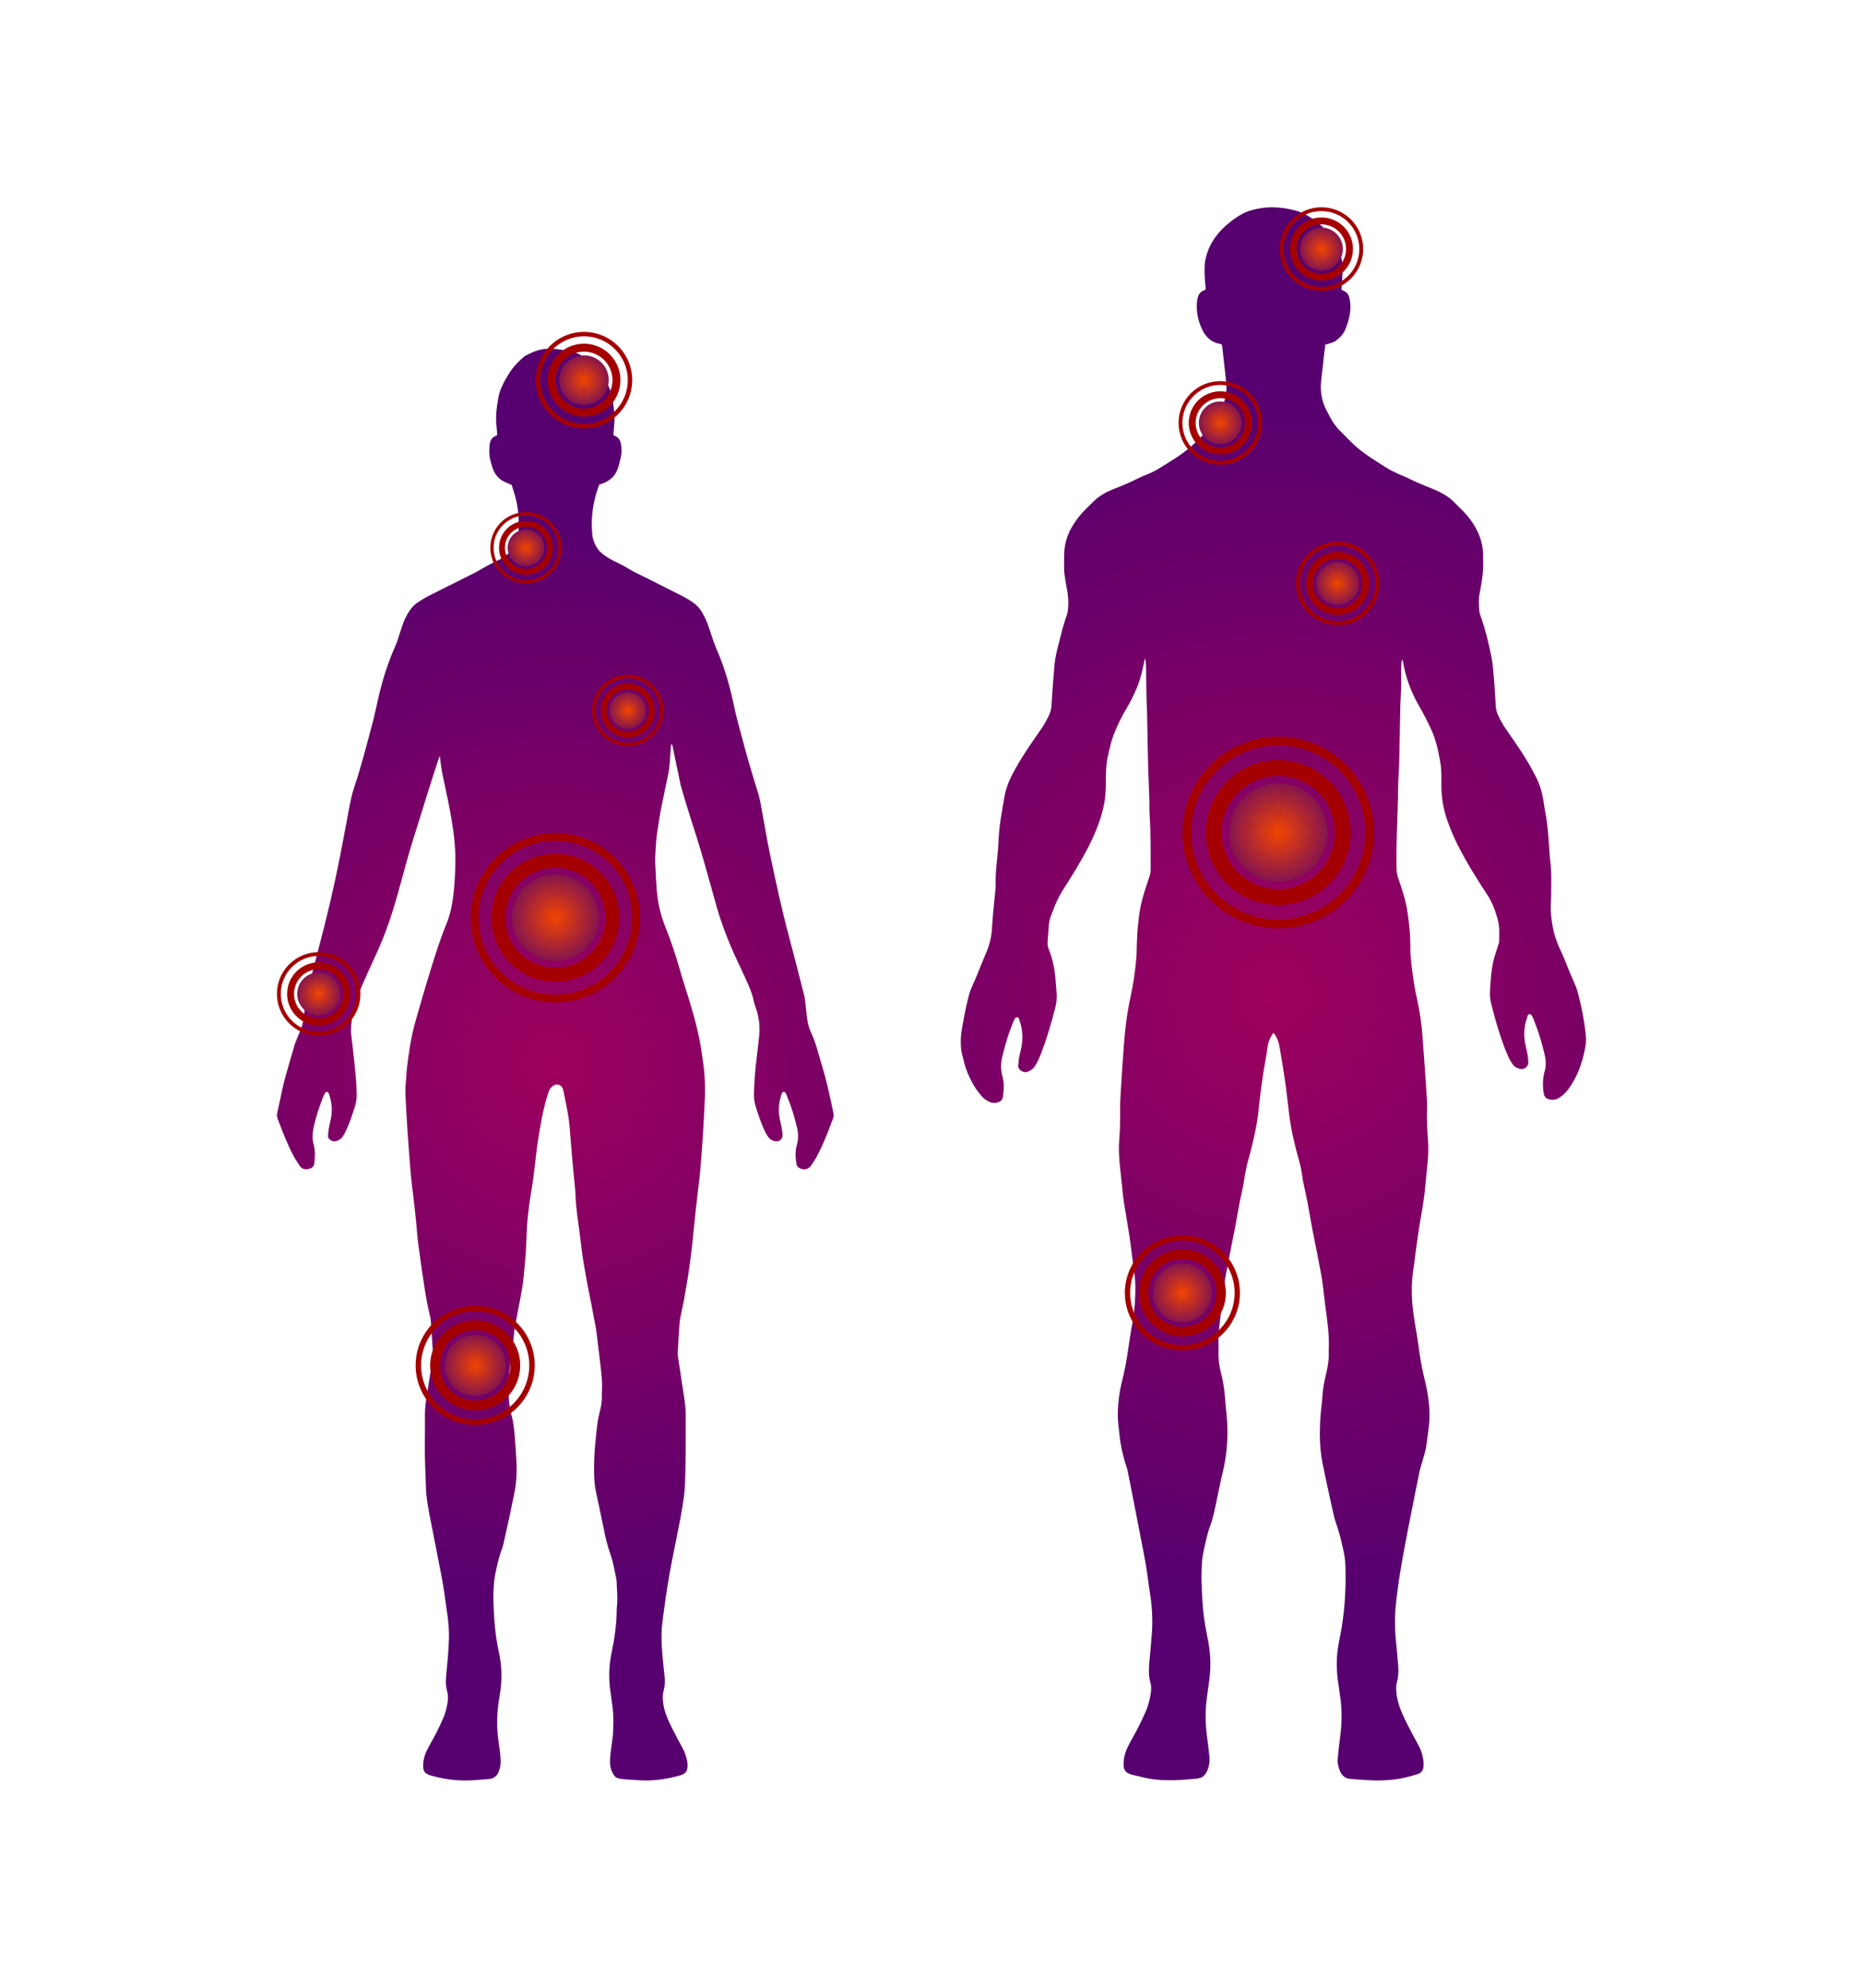 <?xml version="1.0" encoding="UTF-8"?>
<svg xmlns="http://www.w3.org/2000/svg" xmlns:xlink="http://www.w3.org/1999/xlink" id="Ebene_2" data-name="Ebene 2" viewBox="0 0 4500 4800">
  <defs>
    <style>
      .cls-1 {
        fill: url(#_Безымянный_градиент_56-10);
      }

      .cls-1, .cls-2, .cls-3, .cls-4, .cls-5, .cls-6, .cls-7, .cls-8, .cls-9, .cls-10, .cls-11, .cls-12, .cls-13, .cls-14, .cls-15 {
        stroke-width: 0px;
      }

      .cls-2 {
        fill: url(#_Безымянный_градиент_56-11);
      }

      .cls-3 {
        fill: url(#_Безымянный_градиент_50-2);
      }

      .cls-4 {
        fill: url(#_Безымянный_градиент_56-5);
      }

      .cls-5 {
        fill: url(#_Безымянный_градиент_56-6);
      }

      .cls-6 {
        fill: url(#_Безымянный_градиент_56-8);
      }

      .cls-7 {
        fill: url(#_Безымянный_градиент_56-9);
      }

      .cls-8 {
        fill: url(#_Безымянный_градиент_56-7);
      }

      .cls-9 {
        fill: url(#_Безымянный_градиент_56-4);
      }

      .cls-10 {
        fill: url(#_Безымянный_градиент_56-3);
      }

      .cls-11 {
        fill: url(#_Безымянный_градиент_56-2);
      }

      .cls-12 {
        fill: url(#_Безымянный_градиент_50);
      }

      .cls-13 {
        fill: url(#_Безымянный_градиент_56);
      }

      .cls-14 {
        fill: #a40004;
      }

      .cls-15 {
        fill: #fff;
      }
    </style>
    <radialGradient id="_Безымянный_градиент_50" data-name="Безымянный градиент 50" cx="1341.31" cy="2570.98" fx="1341.31" fy="2570.98" r="1311.49" gradientUnits="userSpaceOnUse">
      <stop offset="0" stop-color="#9e005d"></stop>
      <stop offset="1" stop-color="#57006f"></stop>
    </radialGradient>
    <radialGradient id="_Безымянный_градиент_50-2" data-name="Безымянный градиент 50" cx="3075.9" cy="2400" fx="3075.9" fy="2400" r="1445.42" xlink:href="#_Безымянный_градиент_50"></radialGradient>
    <radialGradient id="_Безымянный_градиент_56" data-name="Безымянный градиент 56" cx="2947.59" cy="1021.13" fx="2947.59" fy="1021.13" r="51.78" gradientUnits="userSpaceOnUse">
      <stop offset="0" stop-color="#f14500"></stop>
      <stop offset="1" stop-color="#85154e"></stop>
    </radialGradient>
    <radialGradient id="_Безымянный_градиент_56-2" data-name="Безымянный градиент 56" cx="1270.45" cy="1322.74" fx="1270.45" fy="1322.74" r="44.2" xlink:href="#_Безымянный_градиент_56"></radialGradient>
    <radialGradient id="_Безымянный_градиент_56-3" data-name="Безымянный градиент 56" cx="1516.38" cy="1715.61" fx="1516.38" fy="1715.61" r="44.2" xlink:href="#_Безымянный_градиент_56"></radialGradient>
    <radialGradient id="_Безымянный_градиент_56-4" data-name="Безымянный градиент 56" cx="1410.6" cy="917.93" fx="1410.6" fy="917.93" r="59.81" xlink:href="#_Безымянный_градиент_56"></radialGradient>
    <radialGradient id="_Безымянный_градиент_56-5" data-name="Безымянный градиент 56" cx="769.75" cy="2400" fx="769.75" fy="2400" r="51.78" xlink:href="#_Безымянный_градиент_56"></radialGradient>
    <radialGradient id="_Безымянный_градиент_56-6" data-name="Безымянный градиент 56" cx="1341.31" cy="2216.18" fx="1341.31" fy="2216.18" r="104.99" xlink:href="#_Безымянный_градиент_56"></radialGradient>
    <radialGradient id="_Безымянный_градиент_56-7" data-name="Безымянный градиент 56" cx="1147.78" cy="3297.06" fx="1147.78" fy="3297.06" r="73.86" xlink:href="#_Безымянный_градиент_56"></radialGradient>
    <radialGradient id="_Безымянный_градиент_56-8" data-name="Безымянный градиент 56" cx="2856" cy="3122.02" fx="2856" fy="3122.02" r="71.35" xlink:href="#_Безымянный_градиент_56"></radialGradient>
    <radialGradient id="_Безымянный_градиент_56-9" data-name="Безымянный градиент 56" cx="3231.05" cy="1408.81" fx="3231.05" fy="1408.81" r="51.78" xlink:href="#_Безымянный_градиент_56"></radialGradient>
    <radialGradient id="_Безымянный_градиент_56-10" data-name="Безымянный градиент 56" cx="3191.82" cy="601.33" fx="3191.82" fy="601.33" r="51.78" xlink:href="#_Безымянный_градиент_56"></radialGradient>
    <radialGradient id="_Безымянный_градиент_56-11" data-name="Безымянный градиент 56" cx="3087.5" cy="2010.32" fx="3087.5" fy="2010.32" r="118.87" xlink:href="#_Безымянный_градиент_56"></radialGradient>
  </defs>
  <g id="_Слой_1" data-name="Слой 1">
    <g>
      <rect class="cls-15" width="4500" height="4800"></rect>
      <path class="cls-12" d="m1062.37,1825.49c-.63,1.28-1.42,2.5-1.86,3.83-9.34,28.84-18.98,57.58-27.86,86.56-11.87,38.77-24.24,77.37-36.24,116.09-12.86,41.5-23.51,83.67-35.36,125.49-8.77,30.92-18.08,61.66-29.48,91.77-8.94,23.6-18.94,46.68-29.65,69.52-10.7,22.82-20.78,45.92-30.8,69.05-2.89,6.66-4.72,13.79-6.85,20.76-2.78,9.07-5.07,18.3-8.12,27.28-5.58,16.45-7.74,33.46-8.38,50.65-.28,7.61,1.08,15.29,1.91,22.92,3.04,27.97,6.46,55.9,9.17,83.9,1.51,15.63,2.22,31.37,2.69,47.07.3,10.23-.78,20.54-3.84,30.34-6.42,20.57-13.23,41.04-22.34,60.63-2.3,4.94-5.27,9.61-8.29,14.16-3.37,5.07-8.49,7.89-14.17,9.8-6.15,2.07-11.49.53-16.28-3.57-2.61-2.24-4.47-4.91-4.25-8.49.31-5.09.44-10.24,1.32-15.24,1.58-8.99,3.66-17.9,5.52-26.84,4.29-20.62,1.96-40.72-4.99-60.4-.54-1.53-1.98-3.29-3.42-3.84-2.18-.83-4.51.36-5.57,2.41-2.51,4.85-5.07,9.74-6.94,14.85-7.9,21.62-15.37,43.42-20.27,65.95-1.7,7.81-2.67,15.88-2.9,23.87-.18,6.12.54,12.51,2.23,18.38,4.57,15.9,3.45,31.83,1.73,47.88-.58,5.37-3.86,8.77-8.31,10.76-10.41,4.66-21.49,3.05-27.26-6.26-5-8.07-10.49-15.88-14.91-24.25-15.23-28.81-26.73-59.24-38.18-89.68-1.6-4.25-1.95-8.47-.92-12.89,7.23-31.31,12.68-63.04,21.63-93.95,6.81-23.5,13.34-47.09,20.38-70.53,2.3-7.67,5.79-14.98,8.76-22.44,2.02-5.09,3.99-10.2,6.11-15.24,5.32-12.64,7.05-26.05,8.54-39.5,1.08-9.8,1.48-19.68,2.58-29.47.57-5.05,1.79-10.05,3.07-14.99,10.24-39.61,20.48-79.21,30.88-118.77,18.57-70.67,35.38-141.76,49.52-213.46,7.49-37.98,14.53-76.06,21.59-114.13,3.47-18.69,7.25-37.26,13.31-55.34,16.83-50.26,29.86-101.62,43.54-152.78,5.84-21.86,10.23-44.11,15.38-66.15,9.83-42.08,23.02-83.05,40.66-122.54,1.78-3.99,3.31-8.12,4.69-12.27,4.37-13.17,8.41-26.45,12.97-39.55,4.1-11.77,9.78-22.85,16.83-33.13,5.63-8.22,12.74-15.16,21.12-20.52,8.3-5.31,16.75-10.45,25.53-14.89,36.82-18.63,73.78-36.97,110.68-55.42,1.31-.65,2.62-1.29,3.88-2.04,17.9-10.62,36.1-20.68,54.99-29.46,9.33-4.34,17.36-10.78,25.23-17.35,6.05-5.04,9.79-11.71,13.17-18.66,4.19-8.63,7.28-17.66,7.91-27.21,2.35-35.72-.89-70.81-12.75-104.84-1.44-4.12-2.57-8.34-3.76-12.24-6.18-2.7-12.27-5.06-18.09-7.95-14.17-7.05-23.31-18.54-28.14-33.44-3.95-12.17-7.78-24.42-7.81-37.41-.02-5.83,0-11.7.6-17.5,1.07-10.47,5.2-19.01,16.07-22.67.66-.22,1.18-.84,2.28-1.66-.41-6.17-.45-12.75-1.33-19.22-3.17-23.17-.02-45.95,3.77-68.7,3.74-22.47,14.53-41.98,26.44-60.92,9.8-15.59,22.36-28.82,36.44-40.63.84-.7,1.67-1.47,2.63-1.95,16.71-8.32,33.4-16.59,52.77-16.59,12.07,0,24.12-.2,36,2.44,1.06.24,2.17.36,3.26.39,21.3.6,39.51,9.4,56.64,21.19,23.92,16.46,40.19,38.95,52.01,65.11,6.39,14.14,10.3,28.85,11.87,44.25.7,6.91,1.67,13.79,2.34,20.7,1.55,15.75-.31,31.4-1.55,47.06-.17,2.16-.46,4.31-.69,6.45,1.1.87,1.82,1.82,2.76,2.13,10.44,3.48,14.5,11.77,15.94,21.68,1.48,10.19,1.46,20.53-.66,30.57-2.11,9.98-4.68,19.97-8.24,29.51-6.58,17.62-20.3,28.07-37.52,34.36-2.04.75-4.21,1.17-6.29,1.73-7.25,19.28-12.63,38.94-15.52,59.2-2.89,20.34-3.21,40.84-1.37,61.27,1.2,13.31,6.51,25.46,14.22,36.36,2.49,3.52,5.87,6.49,9.17,9.35,11.15,9.67,24.12,16.36,37.39,22.6,7.25,3.41,14.46,7.03,21.25,11.27,18.34,11.45,38.16,20.01,57.32,29.83,26,13.32,52.24,26.16,78.22,39.5,8.42,4.33,16.59,9.26,24.46,14.54,9.82,6.59,17.9,15.07,23.73,25.45,6.08,10.82,11.34,21.95,15.33,33.84,6.27,18.67,11.9,37.56,19.79,55.72,18.99,43.72,31.91,89.32,41.55,135.98,4.95,23.94,11.74,47.5,17.92,71.18,12.09,46.31,25.51,92.22,39.92,137.87,4.49,14.21,6.8,29.14,9.57,43.85,6.29,33.39,11.5,66.99,18.51,100.22,14.31,67.9,28.65,135.81,46.65,202.89,12.78,47.62,24.83,95.44,37.01,143.22,1.61,6.32,2.2,12.92,2.99,19.42,1.75,14.5,2.67,29.14,5.22,43.5,1.64,9.26,4.65,18.53,8.64,27.06,8.09,17.33,13.46,35.47,18.59,53.77,6.01,21.45,12.84,42.69,18.22,64.3,6.26,25.16,11.32,50.61,16.95,75.93.9,4.04.75,7.85-.73,11.8-11.73,31.51-23.66,62.94-39.55,92.65-4.29,8.03-9.25,15.79-14.67,23.11-7.13,9.62-20.94,10.59-30.17,2.85-2.33-1.96-3.83-4.24-4.3-7.34-2.32-15.3-3.55-30.71.82-45.7,4.25-14.57,3.85-28.95.4-43.32-3.32-13.84-7.13-27.6-11.45-41.15-3.88-12.16-8.7-24.03-13.24-35.97-.89-2.35-2.13-4.68-3.68-6.65-2.32-2.95-6.6-2.19-7.9,1.32-7.31,19.62-9.35,39.77-5.62,60.39,1.36,7.54,3.46,14.96,4.83,22.5,1.11,6.09,2.12,12.28,2.29,18.45.27,9.94-8.58,16.82-18.41,14.73-6.65-1.42-12.37-4.64-16.28-10.31-2.89-4.2-5.72-8.54-7.86-13.15-9.38-20.26-16.64-41.34-22.97-62.72-2.8-9.46-4.02-19.34-3.65-29.26.95-25.57,2.34-51.11,5.51-76.53,2.58-20.67,4.97-41.36,7.16-62.07,2.42-22.87-.36-45.2-7.8-66.97-1.77-5.18-3.87-10.33-4.9-15.67-4.19-21.78-13.54-41.62-22.67-61.54-11.27-24.57-23.37-48.79-33.75-73.73-12.77-30.68-24.49-61.81-33.51-93.87-9.89-35.16-19.51-70.39-29.56-105.51-10.95-38.27-22.78-76.28-35.12-114.13-7.36-22.57-14.01-45.37-20.59-68.18-2.62-9.09-4.27-18.48-6.22-27.76-4.74-22.52-9.39-45.05-14.09-67.57-.73-3.47-.79-7.2-3.83-10.74-1.45,6.42-1.69,12.21-2.05,18-1.15,18.22-1.75,36.53-5.4,54.48-5.53,27.2-11.65,54.29-16.97,81.53-3.5,17.91-5.97,36.03-9.01,54.03-3.6,21.32-4.39,42.88-5.67,64.4-.39,6.55-.06,13.16.27,19.72,1.01,20.07,1.75,40.17,3.37,60.2,2.48,30.75,9.05,60.53,20.67,89.32,14.37,35.57,26.27,72.04,36.75,108.98,6.98,24.58,15.12,48.83,22.56,73.29,12.36,40.57,23.07,81.55,29,123.63,2.34,16.63,4.96,33.26,6.22,49.99,1.29,17.11,1.95,34.36,1.36,51.49-1.14,32.87-3.11,65.72-5.19,98.55-1.8,28.44-3.92,56.88-6.48,85.26-1.87,20.74-4.73,41.38-7.05,62.08-2.64,23.6-5.57,47.18-7.63,70.83-2.22,25.49-5.18,50.88-8.38,76.27-4.29,34.1-10.08,67.94-16.1,101.75-2.24,12.58-5.3,25.01-7.78,37.55-1.2,6.08-2.36,12.22-2.81,18.38-1.6,22.24-2.96,44.5-4.23,66.76-.27,4.71-.19,9.53.51,14.19,5.18,34.69,10.73,69.32,15.79,104.02,1.84,12.64,3.07,25.36,2.96,38.22-.33,38.75.3,77.52-.58,116.25-.6,26.28-.45,52.67-3.86,78.81-2.27,17.37-5.09,34.7-8.38,51.91-6.38,33.37-13.33,66.63-19.92,99.96-8.08,40.87-14.6,82-20.01,123.31-1.56,11.95-3.3,23.89-4.52,35.88-2.26,22.27-1.16,44.57.52,66.8,1.43,18.93,3.72,37.79,5.59,56.69,1.12,11.36.75,22.67-2.21,33.74-3.1,11.59-2.4,23.1-.44,34.76,3.33,19.75,11.49,37.7,20.34,55.34,8.52,16.98,17.55,33.7,26.61,50.4,5.48,10.11,8.61,20.9,10.59,32.11.13.72.22,1.45.28,2.18,1.55,18.27-2.18,26.08-20.99,31.08-24.86,6.61-50.03,10.68-75.66,11.21-13.84.29-27.73-1.12-41.59-1.87-5.83-.32-11.66-.79-17.47-1.38-16.11-1.64-21.01-3.95-27.94-21.53-3-7.6-3.53-15.55-3.32-23.7.48-18.34,4.12-36.28,6.2-54.42.17-1.45.59-2.88.67-4.33,1.25-23.37,2.34-46.74-.75-70.06-1.88-14.12-3.98-28.22-5.78-42.35-3.73-29.24-2.8-58.29,3.2-87.22,7.51-36.2,12.81-72.7,12.73-109.8,2.88-19.7.44-39.39-.09-59.09-.09-3.29,0-6.66-.7-9.83-4.44-19.95-7.3-40.29-14.14-59.66-7.08-20.03-12.19-40.52-16.26-61.37-5.74-29.39-12.25-58.63-18.51-87.92-2.91-13.63-4.52-27.45-4.88-41.32-.72-28.16.27-56.28,3.37-84.31,1.69-15.25,2.82-30.58,5.08-45.74,1.67-11.17,4.85-22.11,7.17-33.19,2.17-10.4,3.38-20.91,2.99-31.58-.12-3.29-.15-6.59.07-9.87,1.61-24.24-1.73-48.16-4.58-72.11-2.72-22.85-5.43-45.71-8.3-68.54-.86-6.88-2.16-13.7-3.42-20.52-3.19-17.24-6.4-34.48-9.73-51.69-2.92-15.06-6.29-30.05-8.98-45.15-5.45-30.56-11.4-61.04-14.86-91.94-2.84-25.41-6.49-50.74-9.82-76.1-1.95-14.86-3.45-29.7-3.91-44.73-.5-16.39-2.71-32.73-4.22-49.09-1.11-12.01-2.4-24-3.42-36.01-2.24-26.58-4.39-53.18-6.5-79.77-1.74-21.91-5.82-43.44-10.23-64.92-1.18-5.73-2.32-11.46-3.51-17.18-.74-3.58-1.31-7.22-2.38-10.69-3.63-11.75-15.32-15.28-25.07-7.6-4.4,3.47-7.66,7.88-9.44,13.2-2.44,7.27-4.88,14.55-6.9,21.94-7.73,28.23-12.74,57.01-17.52,85.86-5.73,34.64-8.61,69.62-13.29,104.38-2.09,15.57-4.88,31.04-7.29,46.56-3.81,24.57-6.6,49.26-7.93,74.09-1.02,18.98-1.27,38.01-2.54,56.97-1.24,18.59-3.57,37.11-4.99,55.69-1.48,19.37-5.36,38.34-8.86,57.37-3.96,21.55-8.38,43.02-12.19,64.6-1.71,9.7-2.36,19.58-3.58,29.36-2.66,21.39-5.36,42.78-8.07,64.16-2.34,18.5-4.47,37.01-3.48,55.73.13,2.55.23,5.13.09,7.67-1.08,19.93,1.98,39.39,7.02,58.54,4.78,18.14,6.44,36.69,7.95,55.25,1.33,16.39,2.21,32.81,3.25,49.22,1.29,20.47,1.12,40.94-1.26,61.31-1.06,9.05-2.99,18.01-4.78,26.96-3.45,17.19-6.98,34.36-10.67,51.49-4.77,22.13-9.72,44.23-14.65,66.33-.64,2.85-1.43,5.69-2.49,8.4-8.24,21.22-12.85,43.4-17.46,65.58-1.26,6.05-2.04,12.25-2.47,18.41-.79,11.3-1.77,22.64-1.59,33.95.71,45.72,3.73,91.27,13.72,136.04,5.15,23.06,6.37,46.31,5.36,69.74-.41,9.47-1.56,18.96-3.11,28.31-2.98,18.04-5.91,36.14-6.53,54.37-.63,18.6-.23,37.26,2.26,55.81,2.33,17.37,5.66,34.62,5.86,52.26.09,8.16-.79,16.03-3.83,23.62-.14.34-.26.68-.38,1.03-4.15,11.32-11.85,18.08-24.19,18.93-17.49,1.21-34.97,3.24-52.48,3.52-30.49.48-60.42-4.07-89.72-12.64-.7-.2-1.39-.46-2.07-.71-10.09-3.7-13.99-8.88-14.44-19.57-.6-14.22,2.99-27.54,9.21-40.18,3.55-7.21,7.33-14.33,11.34-21.3,10.58-18.4,19.66-37.53,28.18-56.95,5.49-12.5,8.54-25.66,10.45-39.06,1.18-8.31,1.08-16.74-1.34-25.01-3.23-11.03-3.52-22.38-2.61-33.72,1.38-17.12,3.22-34.19,4.58-51.31,1.04-13.1,1.88-26.23,2.38-39.36.9-23.47-1.46-46.71-5.1-69.88-2.44-15.52-4.08-31.16-6.48-46.69-2.23-14.44-4.79-28.83-7.54-43.18-6.32-33.01-12.8-65.98-19.3-98.96-6-30.46-12.7-60.8-16.07-91.73-.24-2.18-.49-4.37-.57-6.55-1.51-40.18-3.56-80.35-3.09-120.58.23-20.1.42-40.21.19-60.32-.16-14.31.87-28.51,3.02-42.61,3.91-25.64,8.15-51.23,12.12-76.86,1.57-10.11,2.8-20.27,4.14-30.42.19-1.44.22-2.92.13-4.37-1.69-25.9-3.38-51.79-5.16-77.68-.22-3.26-.71-6.56-1.5-9.73-6.09-24.49-10.5-49.32-14.31-74.23-5.26-34.3-10.23-68.66-14.75-103.07-2.29-17.38-3.16-34.94-4.97-52.39-2.38-22.89-4.69-45.8-7.68-68.62-3.24-24.65-5.74-49.36-7.55-74.15-1.81-24.78-3.78-49.56-5.48-74.35-1.3-18.96-2.32-37.94-3.42-56.91-.4-6.93-.67-13.88-1.05-20.81-.78-14.25-1.16-28.46.35-42.71,1.15-10.89,1.3-21.88,2.56-32.75,4.52-38.85,10.16-77.51,21.04-115.19,9.32-32.28,18.32-64.66,28.18-96.77,14.37-46.78,28.41-93.68,46.92-139.08,8.74-21.45,13.13-44.01,16.01-66.96,3.46-27.63,4.56-55.37,4.88-83.15.29-25.63-1.9-51.12-5.57-76.48-3.92-27.12-8.78-54.08-14.59-80.86-3.17-14.63-6.04-29.34-9.32-43.95-3.85-17.17-6.02-34.53-7.96-52.2Z"></path>
      <path class="cls-3" d="m3076.31,2493.6c-8.53,10.94-12.6,22.18-14.5,34.35-1.64,10.49-3,21.02-4.94,31.46-7.68,41.39-12.85,83.12-17.35,124.96-3.58,33.3-10.92,65.9-19.38,98.26-2.48,9.5-5.38,18.9-7.69,28.45-1.94,8.01-3.38,16.15-4.88,24.26-2.63,14.29-4.58,28.74-7.82,42.89-6.33,27.61-11.25,55.46-15.96,83.37-1.44,8.52-3.4,16.95-5.06,25.44-6.27,32.01-12.69,63.99-18.65,96.06-1.86,10.02-2.38,20.29-3.66,30.42-2.37,18.72-4.94,37.41-7.26,56.14-1.98,16-3.86,32.01-5.48,48.05-.63,6.24-.58,12.57-.6,18.86-.02,9.44.52,18.89.19,28.32-.6,17.47,1.85,34.52,6.19,51.34,6.02,23.32,9.02,47.06,10.56,71.05.58,9.02,1.69,18,2.58,27,4.82,48.56,1.81,96.52-9.74,144.03-6.31,25.96-11.48,52.2-16.88,78.37-3.42,16.58-7.14,33.07-13.16,48.91-6.73,17.74-10.08,36.32-14.44,54.66-3.38,14.23-5.41,28.55-5.49,43.19-.05,8.65-.98,17.31-.77,25.94.98,38.91,2.28,77.82,9.15,116.26,2.49,13.93,5.21,27.82,7.8,41.73,5.52,29.65,5.8,59.42,1.99,89.27-2.14,16.77-4.86,33.47-6.8,50.25-3.45,29.84-2.46,59.63,1.65,89.38,2.15,15.57,3.77,31.21,5.51,46.84,1.11,9.95-.61,19.52-3.85,28.98-1.96,5.73-4.95,10.74-8.86,15.15-1.99,2.25-4.75,4.22-7.56,5.25-4.01,1.47-8.35,2.45-12.61,2.78-18.81,1.45-37.63,3.52-56.46,3.63-24.35.13-48.73-1.15-72.53-7.35-7.98-2.08-16.06-3.75-24.07-5.72-2.66-.66-5.28-1.54-7.83-2.56-8.54-3.4-12.97-9.78-13.51-18.95-.94-16.12,2.91-31.24,9.82-45.62,3.74-7.79,7.84-15.43,12.15-22.92,11.59-20.13,21.56-41.05,31.04-62.23,6.65-14.88,10.36-30.51,12.69-46.48,1.19-8.15,1.15-16.46-1.17-24.58-4.75-16.58-4-33.43-2.4-50.35,2.23-23.48,4.55-46.96,6.16-70.48,2.24-32.7.17-65.21-5.23-97.56-2.59-15.5-4.07-31.18-6.46-46.72-2.33-15.15-4.96-30.26-7.83-45.31-7.67-40.15-15.51-80.26-23.35-120.38-5.05-25.84-10.21-51.66-15.34-77.49-.46-2.3-.9-4.63-1.64-6.86-8.92-26.94-15.53-54.31-18.59-82.65-1.98-18.39-4.52-36.66-3.99-55.21.7-24.47,3.84-48.62,9.78-72.33,7.27-29.02,12.79-58.31,16.63-87.99,2.73-21.04,6.83-41.89,10.24-62.85,4.31-26.46,5.92-53.12,5.75-79.91-.1-15.78-2.21-31.34-4.42-46.93-3.53-24.91-6.18-49.94-9.91-74.82-4.19-27.98-9.38-55.81-13.68-83.78-2.03-13.2-3.02-26.55-4.41-39.84-2.22-21.12-4.91-42.2-6.39-63.38-1.02-14.48-1.32-29.16-.18-43.6,2.08-26.31,2.63-52.61,2.27-78.96-.12-9.03.24-18.08.8-27.1,2.49-40.03,4.76-80.08,7.82-120.07,3.03-39.6,7.32-79.06,15.92-117.95,7.56-34.21,12.53-68.84,15.07-103.79.48-6.65.18-13.35.44-20.02.5-12.56.77-25.15,1.8-37.67,2.18-26.66,5.04-53.29,12.21-79.15,4.82-17.41,10.6-34.57,16.35-51.71,2.16-6.45,3.34-12.83,3.32-19.61-.17-44.05.2-88.1-2.66-132.11-.74-11.37-.2-22.81-.54-34.21-.64-21.22-1.49-42.44-2.27-63.65-.17-4.72-.53-9.43-.63-14.14-.92-45.22-1.76-90.44-2.73-135.66-.22-10.22-1-20.42-1.2-30.64-.46-23.98-.66-47.97-1.09-71.95-.11-6.28-.61-12.55-1.12-18.81-.14-1.73-.99-3.41-1.98-6.58-4.86,26.41-10.59,50.89-20.64,74.08-6.72,15.51-14.09,30.71-22.82,45.24-13.19,21.95-24.5,44.93-33.25,68.95-5.22,14.32-8.21,29.49-11.75,44.39-4.85,20.41-5.84,41.22-5.64,62.12.18,18.51-.4,37.01-3.89,55.22-2.14,11.17-4.8,22.32-8.25,33.15-7.41,23.25-16.84,45.71-27.86,67.5-18.47,36.55-39.95,71.35-62.1,105.73-8.79,13.65-15.91,28-22.02,42.93-2.68,6.55-4.74,13.36-7.63,19.8-3.95,8.79-5.36,18.04-6.12,27.47-.98,12.15-1.7,24.32-2.76,36.46-.59,6.79.31,13.11,2.93,19.52,8.86,21.63,13.5,44.34,15.8,67.52,1.21,12.13,1.73,24.32,2.88,36.46,1.28,13.51-.41,26.68-3.84,39.7-9.01,34.22-18.68,68.24-31.27,101.36-4.75,12.5-9.63,24.91-16.87,36.28-4.69,7.37-11.33,11.56-19.45,14.36-8.54,2.95-23.12-5.98-21.22-15.93.95-4.98.66-10.2,1.54-15.2,1.29-7.35,3.02-14.63,4.74-21.9,5.82-24.75,4.92-49.15-3.7-73.16-.26-.74-.39-1.53-.68-2.25-1.69-4.18-6.58-4.89-9.35-1.16-1.61,2.18-2.93,4.67-3.89,7.21-4.87,12.86-10.07,25.62-14.21,38.71-4.85,15.35-9.11,30.92-12.89,46.57-3.83,15.85-4.18,31.72.38,47.78,4.58,16.14,3.39,32.7,1.18,49.19-1.05,7.81-5.88,11.74-12.71,13.71-7.43,2.14-14.73,1.57-21.73-2.13-6.69-3.54-12.78-7.94-17.58-13.7-5.77-6.92-11.5-14.02-16.2-21.69-12.59-20.58-21.99-42.58-27.33-66.2-.17-.77-.32-1.54-.55-2.29-7.6-24.25-6.86-48.68-2.65-73.48,4.35-25.6,9.27-51.05,15.75-76.2,2.56-9.93,6.17-19.39,10.45-28.74,6.7-14.64,12.51-29.69,18.67-44.58,4.06-9.8,7.91-19.69,12.17-29.41,7.8-17.78,13.09-36.21,14.73-55.59,1.23-14.49,1.97-29.02,3.25-43.5,1.53-17.23,3.47-34.42,5.11-51.63.56-5.86,1.14-11.76,1.02-17.62-.45-21.69,1.46-43.19,3.92-64.71,1.56-13.66,2.4-27.43,3.02-41.17,1.64-36.26,8.42-71.81,14.69-107.41,4.14-23.48,14.33-44.77,25.91-65.49,18.64-33.36,40.46-64.64,62.23-95.95,7.22-10.38,13.36-21.3,18.7-32.72,3.71-7.93,6.11-16.15,6.53-24.93.3-6.28.65-12.57,1.11-18.84,1.86-25.48,3.43-51,5.77-76.44,1.47-16.05,4.83-31.84,8.86-47.48,6.47-25.12,12.23-50.41,21.16-74.85,2.11-5.79,2.76-12.25,3.24-18.47,1.19-15.37-.2-30.58-3.26-45.71-2.33-11.55-3.98-23.25-5.72-34.91-.58-3.87-.65-7.84-.68-11.76-.08-11.01.04-22.03,0-33.04-.12-26.27,7.28-50.35,20.92-72.67,8.87-14.51,19.4-27.67,31.5-39.6,6.44-6.35,12.83-12.76,19.31-19.06,14.36-13.98,31.75-23.04,50.19-30.17,19.81-7.65,39.27-16.05,58.25-25.56,5.26-2.64,10.62-5.16,16.13-7.2,12.95-4.81,25.22-10.9,36.85-18.37,15.55-9.98,31.57-19.27,46.66-29.9,18.01-12.68,34.79-26.99,50.1-42.92,5.45-5.67,10.6-11.64,16.25-17.1,8.3-8.01,15.11-17.05,20.47-27.21,4.77-9.04,9.54-18.08,14.1-27.22,9.96-19.94,12.87-41.15,10.54-63.12-2.94-27.76-6.16-55.49-9.29-83.22-.22-1.93-.68-3.84-1.1-6.17-1.44-.55-2.79-1.35-4.22-1.57-21.64-3.24-35.15-17.28-43.78-35.65-9.62-20.48-14.12-42.49-12.06-65.39.28-3.12.83-6.23,1.53-9.28,2.04-8.99,6.71-15.85,15.83-18.99,1.06-.36,2.01-1.05,3.54-1.86-.18-3.39-.18-6.88-.58-10.33-1.76-15.27-2.25-30.57-1.86-45.94.22-8.74,1.88-17.12,4.24-25.49,9.69-34.4,30.87-60.64,58.47-82.15,8.65-6.74,17.85-12.97,27.42-18.3,13.85-7.71,29.23-11.52,44.77-14.13,28.81-4.83,57.15-1.63,85.23,5.75,20.71,5.45,37.73,17.24,54.16,30.2,12.44,9.81,23.37,21.24,32.55,34,16.14,22.45,26.56,47.28,26.46,75.5-.04,12.17-.95,24.34-1.56,36.51-.24,4.69-.73,9.38-1.16,14.82,2.06,1.07,3.98,2.26,6.04,3.1,6.75,2.75,10.76,8.03,12.59,14.69,1.55,5.64,2.53,11.54,2.86,17.38,1.2,20.86-4.19,40.55-11.74,59.7-4.6,11.68-13.3,20.57-22.82,28.05-5.3,4.16-12.83,5.52-19.41,7.98-1.77.66-3.75.76-6.42,1.27-1.09,8.24-2.28,16.35-3.2,24.49-2.16,19.14-3.8,38.35-6.36,57.44-3.78,28.15-.33,54.86,13.77,79.85,2.32,4.11,4.3,8.4,6.53,12.56,6.71,12.52,14.36,24.26,24.67,34.3,12.67,12.34,24.48,25.49,37.79,37.24,21.97,19.38,46.9,34.35,71.41,50,12.95,8.27,26.62,15.02,40.95,20.69,12.4,4.9,24.15,11.41,36.38,16.77,12.58,5.52,25.41,10.49,38.1,15.75,20.5,8.5,39.68,18.99,54.92,35.68,5.56,6.09,11.86,11.49,17.58,17.45,16.47,17.18,30.19,36.25,38.98,58.54,6.26,15.88,9.6,32.37,9.45,49.5-.01,1.57-.08,3.15.01,4.72,1.68,28.91-2.58,57.26-8.26,85.45-3,14.87-2.16,29.76-.65,44.64.43,4.23,1.99,8.41,3.43,12.47,11.2,31.57,19.04,64.07,25.54,96.83,3.43,17.28,4.74,35.04,6.21,52.65,1.87,22.33,2.97,44.72,4.36,67.08.47,7.58,2.56,14.71,5.74,21.53,5.15,11.06,10.83,21.81,17.85,31.85,11.48,16.44,22.85,32.96,34,49.62,15.1,22.56,28.87,45.92,40.95,70.25,7.23,14.56,11.92,29.94,15.06,45.79,2.29,11.56,3.49,23.33,5.76,34.9,6.75,34.47,8.39,69.43,10.76,104.34.72,10.58,2.35,21.11,3.11,31.69.62,8.6.73,17.25.79,25.89.08,12.18-.04,24.37-.17,36.55-.06,5.88-.16,11.77-.56,17.64-1.47,21.74.53,43.25,4.7,64.54,3.79,19.36,10.46,37.73,18.99,55.62,8.28,17.35,14.9,35.49,22.33,53.26,3.34,7.97,6.96,15.82,10.27,23.81,2.55,6.15,5.32,12.29,7.11,18.68,10,35.65,17.11,71.88,20.9,108.74,1.02,9.87.25,19.57-1.58,29.31-4.82,25.64-12.09,50.43-24.27,73.64-5.68,10.82-11.9,21.29-19.74,30.7-6.09,7.31-13.06,13.58-21.51,18.13-6.58,3.55-13.48,4.07-20.62,2.62-8.29-1.69-12.93-6.68-14.15-15.02-2.66-18.08-2.61-35.94,2.55-53.74,4.16-14.36,2.46-28.96-1.04-43.19-3.75-15.25-7.94-30.43-12.73-45.39-4.3-13.46-9.6-26.6-14.62-39.82-.96-2.52-2.41-4.96-4.12-7.05-2.57-3.13-7.11-2.3-8.59,1.47-1,2.54-1.44,5.3-2.34,7.89-7.56,21.85-7.58,43.96-2.47,66.28,1.67,7.28,3.57,14.53,4.74,21.9.98,6.18,1.53,12.51,1.44,18.76-.13,8.28-9.9,15.95-18.12,14.39-7.91-1.5-15.17-4.74-19.81-11.69-3.7-5.53-7.22-11.28-9.96-17.33-12.34-27.28-21.49-55.72-29.9-84.39-3.87-13.2-7.14-26.57-10.79-39.84-3.37-12.25-4.74-24.67-3.87-37.37,1.72-25.11,2.93-50.3,9.31-74.79,2.87-11.01,6.73-21.76,10.1-32.64.92-2.98,2.36-5.98,2.45-9.01.54-18.08,1.65-36.38-3.21-53.97-5.85-21.21-13.3-41.81-25.69-60.47-25.24-38-49.14-76.84-69.99-117.49-10.25-19.99-18.78-40.7-26.3-61.8-10.13-28.43-14.44-57.9-14.16-88.05.16-17.31.36-34.65-2.57-51.79-4.78-27.93-10.7-55.46-22.89-81.43-8.87-18.89-18.44-37.32-28.82-55.41-19.15-33.37-32.41-68.93-38.5-107.04-.17-1.04-.76-2.01-1.43-3.69-.9,1.44-1.87,2.3-1.95,3.24-.44,5.09-.87,10.19-.91,15.29-.1,12.98.21,25.96-.02,38.94-.24,12.97-.92,25.93-1.44,38.89-.19,4.72-.58,9.43-.67,14.14-.89,45.22-1.57,90.45-2.66,135.66-.5,20.83-2.43,41.64-2.62,62.46-.59,64.11-5.1,128.12-3.99,192.27.16,9.14,1.07,17.85,4.25,26.54,4.6,12.54,8.44,25.36,12.41,38.11,7.29,23.38,11.15,47.41,13.55,71.72.93,9.39,2.12,18.77,2.61,28.19.56,10.59.48,21.21.66,31.81.06,3.54-.14,7.09.14,10.6,3.02,37.27,7.8,74.29,15.99,110.8,6.9,30.77,11.03,61.96,13.52,93.31,4.04,50.96,7.16,101.98,10.61,152.99.29,4.31.31,8.65.16,12.97-.97,28.34.2,56.59,2.34,84.85,1.6,21.23.03,42.42-2.27,63.58-2.29,21.11-3.92,42.28-6.29,63.38-1.45,12.88-3.66,25.67-5.73,38.48-3.32,20.57-7.1,41.06-10.12,61.67-3.53,24.12-6.44,48.32-9.65,72.49-.67,5.07-1.5,10.11-2.19,15.17-4.55,33.36-3.66,66.74.84,99.97,3.53,26.09,8.66,51.96,12.22,78.05,3.3,24.17,7.01,48.23,12.56,71.99,2.77,11.86,5.75,23.69,8.06,35.64,4.71,24.4,6.99,49.05,5.8,73.92-.34,7.06-1.12,14.12-2.15,21.11-2.86,19.43-3.89,39.16-9.26,58.18-3.52,12.48-7.18,24.92-10.75,37.38-.76,2.64-1.48,5.3-2.02,7.99-8.57,42.78-17.3,85.52-25.58,128.35-7.01,36.27-14.02,72.56-20.02,109.01-4.79,29.08-8.85,58.34-11.72,87.66-1.83,18.72-1.56,37.72-1.02,56.56.48,16.47,2.65,32.9,4.08,49.35,1.06,12.13,2.26,24.26,3.16,36.4.96,13,.71,25.94-2.81,38.63-3.12,11.24-2.36,22.52-.59,33.9,3.76,24.08,13.81,45.84,24.62,67.27,9.03,17.9,18.6,35.53,28.18,53.14,6.11,11.23,9.63,23.23,11.47,35.74.68,4.63.66,9.43.37,14.12-.55,9.06-4.94,15.71-13.72,18.73-5.93,2.04-12.04,3.56-18.08,5.29-23.97,6.86-48.6,9.71-73.36,10.31-16.85.41-33.75-1.35-50.63-2.25-6.67-.36-13.32-1.18-19.99-1.48-14.02-.62-22.22-8.64-26.92-21-3.37-8.88-5.69-18.05-4.68-27.67,1.8-17.2,3.32-34.44,5.71-51.56,4.72-33.73,5.01-67.38-.05-101.07-1.75-11.66-3.42-23.34-5.03-35.02-3.45-25.06-4-50.21-.68-75.28,1.91-14.4,4.96-28.65,7.67-42.94,6.24-32.91,9.38-66.12,10.81-99.58.88-20.46.86-40.87.16-61.3-.39-11.42-1.86-22.67-4.28-33.88-4.98-23.06-10.31-45.97-18.3-68.26-3.83-10.68-6.26-21.91-8.7-33.03-8.03-36.46-16.06-72.92-23.53-109.5-4.64-22.76-6.8-45.82-6.9-69.14-.11-25.23,1.2-50.3,4.4-75.3,1.15-8.96,1.8-17.99,2.42-27.01,1.14-16.56,4.94-32.62,8.73-48.7,3.89-16.5,6.7-33.13,5.9-50.19-.07-1.57-.07-3.15.01-4.72,1.89-36.37-3.6-72.15-8.44-108-2.11-15.58-3.58-31.24-5.56-46.84-1.19-9.35-2.58-18.68-4.26-27.94-3.22-17.79-6.64-35.54-10.11-53.28-3.76-19.29-7.83-38.52-11.47-57.83-4.15-22.02-7.76-44.14-11.99-66.14-3.04-15.82-6.76-31.5-10.07-47.27-.81-3.84-1.22-7.76-1.74-11.66-1.6-12.09-3.9-24.01-7.21-35.79-10.43-37.11-19.64-74.51-24.49-112.83-2.81-22.23-5.08-44.54-7.98-66.76-2.29-17.54-5.06-35.01-7.81-52.49-2.14-13.59-4.85-27.09-6.79-40.7-1.97-13.84-5.9-26.77-15.38-39.44Z"></path>
      <g>
        <g>
          <circle class="cls-13" cx="2947.59" cy="1021.13" r="51.78"></circle>
          <path class="cls-14" d="m2947.59,1097.37c-10.29,0-20.27-2.02-29.68-5.99-9.08-3.84-17.23-9.34-24.23-16.33-7-7-12.49-15.15-16.33-24.23-3.98-9.4-5.99-19.39-5.99-29.68s2.02-20.27,5.99-29.68c3.84-9.08,9.34-17.23,16.33-24.23,7-7,15.15-12.49,24.23-16.33,9.4-3.98,19.39-5.99,29.68-5.99s20.27,2.02,29.68,5.99c9.08,3.84,17.23,9.34,24.23,16.33,7,7,12.49,15.15,16.33,24.23,3.98,9.4,5.99,19.39,5.99,29.68s-2.02,20.27-5.99,29.68c-3.84,9.08-9.34,17.23-16.33,24.23-7,7-15.15,12.49-24.23,16.33-9.4,3.98-19.39,5.99-29.68,5.99Zm0-135.8c-32.85,0-59.57,26.72-59.57,59.57s26.72,59.57,59.57,59.57,59.57-26.72,59.57-59.57-26.72-59.57-59.57-59.57Z"></path>
          <path class="cls-14" d="m2947.59,1121.98c-13.61,0-26.82-2.67-39.25-7.93-12.01-5.08-22.79-12.35-32.05-21.61-9.26-9.26-16.53-20.04-21.61-32.05-5.26-12.44-7.93-25.64-7.93-39.25s2.67-26.82,7.93-39.25c5.08-12.01,12.35-22.79,21.61-32.05,9.26-9.26,20.04-16.53,32.05-21.61,12.44-5.26,25.64-7.93,39.25-7.93s26.82,2.67,39.25,7.93c12.01,5.08,22.79,12.35,32.05,21.61,9.26,9.26,16.53,20.04,21.61,32.05,5.26,12.44,7.93,25.64,7.93,39.25s-2.67,26.82-7.93,39.25c-5.08,12.01-12.35,22.79-21.61,32.05-9.26,9.26-20.04,16.53-32.05,21.61-12.44,5.26-25.64,7.93-39.25,7.93Zm0-192.43c-50.5,0-91.59,41.09-91.59,91.59s41.09,91.59,91.59,91.59,91.59-41.09,91.59-91.59-41.09-91.59-91.59-91.59Z"></path>
        </g>
        <g>
          <circle class="cls-11" cx="1270.45" cy="1322.74" r="44.2"></circle>
          <path class="cls-14" d="m1270.45,1387.8c-8.78,0-17.3-1.72-25.33-5.12-7.75-3.28-14.71-7.97-20.68-13.94s-10.66-12.93-13.94-20.68c-3.39-8.03-5.12-16.55-5.12-25.33s1.72-17.3,5.12-25.33c3.28-7.75,7.97-14.71,13.94-20.68s12.93-10.66,20.68-13.94c8.03-3.39,16.55-5.12,25.33-5.12s17.3,1.72,25.33,5.12c7.75,3.28,14.71,7.97,20.68,13.94s10.66,12.93,13.94,20.68c3.39,8.03,5.12,16.55,5.12,25.33s-1.72,17.3-5.12,25.33c-3.28,7.75-7.97,14.71-13.94,20.68s-12.93,10.66-20.68,13.94c-8.03,3.39-16.55,5.12-25.33,5.12Zm0-115.91c-28.04,0-50.85,22.81-50.85,50.85s22.81,50.85,50.85,50.85,50.85-22.81,50.85-50.85-22.81-50.85-50.85-50.85Z"></path>
          <path class="cls-14" d="m1270.45,1408.81c-11.62,0-22.89-2.28-33.51-6.77-10.25-4.34-19.46-10.54-27.36-18.45-7.9-7.9-14.11-17.11-18.45-27.36-4.49-10.61-6.77-21.89-6.77-33.51s2.28-22.89,6.77-33.51c4.34-10.25,10.54-19.46,18.45-27.36,7.9-7.9,17.11-14.11,27.36-18.45,10.61-4.49,21.89-6.77,33.51-6.77s22.89,2.28,33.51,6.77c10.25,4.34,19.46,10.54,27.36,18.45,7.9,7.9,14.11,17.11,18.45,27.36,4.49,10.61,6.77,21.89,6.77,33.51s-2.28,22.89-6.77,33.51c-4.34,10.25-10.54,19.46-18.45,27.36-7.9,7.9-17.11,14.11-27.36,18.45-10.61,4.49-21.89,6.77-33.51,6.77Zm0-164.25c-43.11,0-78.18,35.07-78.18,78.18s35.07,78.17,78.18,78.17,78.17-35.07,78.17-78.17-35.07-78.18-78.17-78.18Z"></path>
        </g>
        <g>
          <circle class="cls-10" cx="1516.38" cy="1715.61" r="44.2"></circle>
          <path class="cls-14" d="m1516.38,1780.68c-8.78,0-17.3-1.72-25.33-5.12-7.75-3.28-14.71-7.97-20.68-13.94s-10.66-12.93-13.94-20.68c-3.39-8.03-5.12-16.55-5.12-25.33s1.72-17.3,5.12-25.33c3.28-7.75,7.97-14.71,13.94-20.68s12.93-10.66,20.68-13.94c8.03-3.39,16.55-5.12,25.33-5.12s17.3,1.72,25.33,5.12c7.75,3.28,14.71,7.97,20.68,13.94s10.66,12.93,13.94,20.68c3.39,8.03,5.12,16.55,5.12,25.33s-1.72,17.3-5.12,25.33c-3.28,7.75-7.97,14.71-13.94,20.68s-12.93,10.66-20.68,13.94c-8.03,3.39-16.55,5.12-25.33,5.12Zm0-115.91c-28.04,0-50.85,22.81-50.85,50.85s22.81,50.85,50.85,50.85,50.85-22.81,50.85-50.85-22.81-50.85-50.85-50.85Z"></path>
          <path class="cls-14" d="m1516.38,1801.69c-11.62,0-22.89-2.28-33.51-6.77-10.25-4.34-19.46-10.54-27.36-18.45-7.9-7.9-14.11-17.11-18.45-27.36-4.49-10.61-6.77-21.89-6.77-33.51s2.28-22.89,6.77-33.51c4.34-10.25,10.54-19.46,18.45-27.36,7.9-7.9,17.11-14.11,27.36-18.45,10.61-4.49,21.89-6.77,33.51-6.77s22.89,2.28,33.51,6.77c10.25,4.34,19.46,10.54,27.36,18.45,7.9,7.9,14.11,17.11,18.45,27.36,4.49,10.61,6.77,21.89,6.77,33.51s-2.28,22.89-6.77,33.51c-4.34,10.25-10.54,19.46-18.45,27.36-7.9,7.9-17.11,14.11-27.36,18.45-10.61,4.49-21.89,6.77-33.51,6.77Zm0-164.25c-43.11,0-78.18,35.07-78.18,78.18s35.07,78.17,78.18,78.17,78.17-35.07,78.17-78.17-35.07-78.18-78.17-78.18Z"></path>
        </g>
        <g>
          <circle class="cls-9" cx="1410.6" cy="917.93" r="59.81"></circle>
          <path class="cls-14" d="m1410.6,1005.97c-11.88,0-23.41-2.33-34.27-6.92-10.49-4.44-19.9-10.78-27.98-18.87-8.08-8.08-14.43-17.5-18.87-27.98-4.59-10.86-6.92-22.39-6.92-34.27s2.33-23.41,6.92-34.27c4.44-10.49,10.78-19.9,18.87-27.98s17.5-14.43,27.98-18.87c10.86-4.59,22.39-6.92,34.27-6.92s23.41,2.33,34.27,6.92c10.49,4.44,19.9,10.78,27.98,18.87,8.08,8.08,14.43,17.5,18.87,27.98,4.59,10.86,6.92,22.39,6.92,34.27s-2.33,23.41-6.92,34.27c-4.44,10.49-10.78,19.9-18.87,27.98-8.08,8.08-17.5,14.43-27.98,18.87-10.86,4.59-22.39,6.92-34.27,6.92Zm0-156.85c-37.94,0-68.8,30.86-68.8,68.8s30.86,68.8,68.8,68.8,68.8-30.86,68.8-68.8-30.86-68.8-68.8-68.8Z"></path>
          <path class="cls-14" d="m1410.6,1034.4c-15.72,0-30.98-3.08-45.34-9.16-13.87-5.87-26.33-14.26-37.02-24.96-10.7-10.69-19.09-23.15-24.96-37.02-6.07-14.36-9.16-29.62-9.16-45.34s3.08-30.98,9.16-45.34c5.87-13.87,14.26-26.33,24.96-37.02,10.69-10.7,23.15-19.09,37.02-24.96,14.36-6.07,29.62-9.16,45.34-9.16s30.98,3.08,45.34,9.16c13.87,5.87,26.33,14.26,37.02,24.96,10.7,10.69,19.09,23.15,24.96,37.02,6.07,14.36,9.16,29.62,9.16,45.34s-3.08,30.98-9.16,45.34c-5.87,13.87-14.26,26.33-24.96,37.02-10.69,10.7-23.15,19.09-37.02,24.96-14.36,6.07-29.62,9.16-45.34,9.16Zm0-222.25c-58.33,0-105.78,47.45-105.78,105.78s47.45,105.78,105.78,105.78,105.78-47.45,105.78-105.78-47.45-105.78-105.78-105.78Z"></path>
        </g>
        <g>
          <circle class="cls-4" cx="769.75" cy="2400" r="51.78"></circle>
          <path class="cls-14" d="m769.75,2476.23c-10.29,0-20.27-2.02-29.68-5.99-9.08-3.84-17.23-9.34-24.23-16.33-7-7-12.49-15.15-16.33-24.23-3.98-9.4-5.99-19.39-5.99-29.68s2.02-20.27,5.99-29.68c3.84-9.08,9.34-17.23,16.33-24.23,7-7,15.15-12.49,24.23-16.33,9.4-3.98,19.39-5.99,29.68-5.99s20.27,2.02,29.68,5.99c9.08,3.84,17.23,9.34,24.23,16.33,7,7,12.49,15.15,16.33,24.23,3.98,9.4,5.99,19.39,5.99,29.68s-2.02,20.27-5.99,29.68c-3.84,9.08-9.34,17.23-16.33,24.23-7,7-15.15,12.49-24.23,16.33-9.4,3.98-19.39,5.99-29.68,5.99Zm0-135.8c-32.85,0-59.57,26.72-59.57,59.57s26.72,59.57,59.57,59.57,59.57-26.72,59.57-59.57-26.72-59.57-59.57-59.57Z"></path>
          <path class="cls-14" d="m769.75,2500.85c-13.61,0-26.82-2.67-39.25-7.93-12.01-5.08-22.79-12.35-32.05-21.61-9.26-9.26-16.53-20.04-21.61-32.05-5.26-12.44-7.93-25.64-7.93-39.25s2.67-26.82,7.93-39.25c5.08-12.01,12.35-22.79,21.61-32.05,9.26-9.26,20.04-16.53,32.05-21.61,12.44-5.26,25.64-7.93,39.25-7.93s26.82,2.67,39.25,7.93c12.01,5.08,22.79,12.35,32.05,21.61,9.26,9.26,16.53,20.04,21.61,32.05,5.26,12.44,7.93,25.64,7.93,39.25s-2.67,26.82-7.93,39.25c-5.08,12.01-12.35,22.79-21.61,32.05-9.26,9.26-20.04,16.53-32.05,21.61-12.44,5.26-25.64,7.93-39.25,7.93Zm0-192.43c-50.5,0-91.59,41.09-91.59,91.59s41.09,91.59,91.59,91.59,91.59-41.09,91.59-91.59-41.09-91.59-91.59-91.59Z"></path>
        </g>
        <g>
          <circle class="cls-5" cx="1341.31" cy="2216.18" r="104.99"></circle>
          <path class="cls-14" d="m1341.31,2370.74c-20.86,0-41.1-4.09-60.17-12.15-18.41-7.79-34.94-18.93-49.13-33.12-14.19-14.19-25.33-30.72-33.12-49.13-8.06-19.07-12.15-39.31-12.15-60.17s4.09-41.1,12.15-60.17c7.79-18.41,18.93-34.94,33.12-49.13s30.72-25.33,49.13-33.12c19.07-8.06,39.31-12.15,60.17-12.15s41.1,4.09,60.17,12.15c18.41,7.79,34.94,18.93,49.13,33.12,14.19,14.19,25.33,30.72,33.12,49.13,8.06,19.07,12.15,39.31,12.15,60.17s-4.09,41.1-12.15,60.17c-7.79,18.41-18.93,34.94-33.12,49.13s-30.72,25.33-49.13,33.12c-19.07,8.06-39.31,12.15-60.17,12.15Zm0-275.35c-66.6,0-120.78,54.18-120.78,120.78s54.18,120.78,120.78,120.78,120.78-54.18,120.78-120.78-54.18-120.78-120.78-120.78Z"></path>
          <path class="cls-14" d="m1341.31,2420.65c-27.6,0-54.38-5.41-79.59-16.07-24.35-10.3-46.22-25.04-64.99-43.82-18.78-18.78-33.52-40.64-43.82-64.99-10.66-25.21-16.07-51.99-16.07-79.59s5.41-54.38,16.07-79.59c10.3-24.35,25.04-46.22,43.82-64.99,18.78-18.78,40.64-33.52,64.99-43.82,25.21-10.66,51.99-16.07,79.59-16.07s54.38,5.41,79.59,16.07c24.35,10.3,46.22,25.04,64.99,43.82,18.78,18.78,33.52,40.64,43.82,64.99,10.66,25.21,16.07,51.99,16.07,79.59s-5.41,54.38-16.07,79.59c-10.3,24.35-25.04,46.22-43.82,64.99-18.78,18.78-40.64,33.52-64.99,43.82-25.21,10.66-51.99,16.07-79.59,16.07Zm0-390.17c-102.4,0-185.7,83.3-185.7,185.7s83.3,185.7,185.7,185.7,185.7-83.3,185.7-185.7-83.3-185.7-185.7-185.7Z"></path>
        </g>
        <g>
          <circle class="cls-8" cx="1147.78" cy="3297.06" r="73.86"></circle>
          <path class="cls-14" d="m1147.78,3405.8c-14.67,0-28.91-2.88-42.33-8.55-12.95-5.48-24.58-13.32-34.56-23.3-9.98-9.98-17.82-21.61-23.3-34.56-5.67-13.41-8.55-27.65-8.55-42.33s2.88-28.91,8.55-42.33c5.48-12.95,13.32-24.58,23.3-34.56,9.98-9.98,21.61-17.82,34.56-23.3,13.41-5.67,27.65-8.55,42.33-8.55s28.91,2.88,42.33,8.55c12.95,5.48,24.58,13.32,34.56,23.3,9.98,9.98,17.82,21.61,23.3,34.56,5.67,13.41,8.55,27.65,8.55,42.33s-2.88,28.91-8.55,42.33c-5.48,12.95-13.32,24.58-23.3,34.56-9.98,9.98-21.61,17.82-34.56,23.3-13.41,5.67-27.65,8.55-42.33,8.55Zm0-193.7c-46.85,0-84.96,38.11-84.96,84.96s38.11,84.96,84.96,84.96,84.96-38.11,84.96-84.96-38.11-84.96-84.96-84.96Z"></path>
          <path class="cls-14" d="m1147.78,3440.9c-19.41,0-38.25-3.8-55.99-11.31-17.13-7.24-32.51-17.62-45.72-30.82-13.21-13.21-23.58-28.59-30.82-45.72-7.5-17.74-11.31-36.57-11.31-55.99s3.8-38.25,11.31-55.99c7.24-17.13,17.62-32.51,30.82-45.72,13.21-13.21,28.59-23.58,45.72-30.82,17.74-7.5,36.57-11.31,55.99-11.31s38.25,3.8,55.99,11.31c17.13,7.24,32.51,17.62,45.72,30.82,13.21,13.21,23.58,28.59,30.82,45.72,7.5,17.74,11.31,36.57,11.31,55.99s-3.8,38.25-11.31,55.99c-7.24,17.13-17.62,32.51-30.82,45.72-13.21,13.21-28.59,23.58-45.72,30.82-17.74,7.5-36.57,11.31-55.99,11.31Zm0-274.47c-72.03,0-130.63,58.6-130.63,130.63s58.6,130.63,130.63,130.63,130.63-58.6,130.63-130.63-58.6-130.63-130.63-130.63Z"></path>
        </g>
        <g>
          <circle class="cls-6" cx="2856" cy="3122.02" r="71.35"></circle>
          <path class="cls-14" d="m2856,3227.07c-14.18,0-27.93-2.78-40.89-8.26-12.51-5.29-23.74-12.86-33.39-22.51-9.64-9.64-17.22-20.88-22.51-33.39-5.48-12.96-8.26-26.72-8.26-40.89s2.78-27.93,8.26-40.89c5.29-12.51,12.86-23.74,22.51-33.39,9.64-9.64,20.88-17.22,33.39-22.51,12.96-5.48,26.72-8.26,40.89-8.26s27.93,2.78,40.89,8.26c12.51,5.29,23.74,12.86,33.39,22.51,9.64,9.64,17.22,20.88,22.51,33.39,5.48,12.96,8.26,26.72,8.26,40.89s-2.78,27.93-8.26,40.89c-5.29,12.51-12.86,23.74-22.51,33.39-9.64,9.64-20.88,17.22-33.39,22.51-12.96,5.48-26.72,8.26-40.89,8.26Zm0-187.13c-45.26,0-82.08,36.82-82.08,82.08s36.82,82.08,82.08,82.08,82.08-36.82,82.08-82.08-36.82-82.08-82.08-82.08Z"></path>
          <path class="cls-14" d="m2856,3260.98c-18.76,0-36.96-3.68-54.09-10.92-16.55-7-31.41-17.02-44.17-29.78-12.76-12.76-22.78-27.62-29.78-44.17-7.25-17.14-10.92-35.34-10.92-54.09s3.68-36.96,10.92-54.09c7-16.55,17.02-31.41,29.78-44.17,12.76-12.76,27.62-22.78,44.17-29.78,17.14-7.25,35.34-10.92,54.09-10.92s36.96,3.68,54.09,10.92c16.55,7,31.41,17.02,44.17,29.78,12.76,12.76,22.78,27.62,29.78,44.17,7.25,17.14,10.92,35.34,10.92,54.09s-3.68,36.96-10.92,54.09c-7,16.55-17.02,31.41-29.78,44.17-12.76,12.76-27.62,22.78-44.17,29.78-17.14,7.25-35.34,10.92-54.09,10.92Zm0-265.17c-69.59,0-126.2,56.62-126.2,126.2s56.62,126.2,126.2,126.2,126.2-56.62,126.2-126.2-56.62-126.2-126.2-126.2Z"></path>
        </g>
        <g>
          <circle class="cls-7" cx="3231.05" cy="1408.81" r="51.78"></circle>
          <path class="cls-14" d="m3231.05,1485.05c-10.29,0-20.27-2.02-29.68-5.99-9.08-3.84-17.23-9.34-24.23-16.33-7-7-12.49-15.15-16.33-24.23-3.98-9.4-5.99-19.39-5.99-29.68s2.02-20.27,5.99-29.68c3.84-9.08,9.34-17.23,16.33-24.23,7-7,15.15-12.49,24.23-16.33,9.4-3.98,19.39-5.99,29.68-5.99s20.27,2.02,29.68,5.99c9.08,3.84,17.23,9.34,24.23,16.33,7,7,12.49,15.15,16.33,24.23,3.98,9.4,5.99,19.39,5.99,29.68s-2.02,20.27-5.99,29.68c-3.84,9.08-9.34,17.23-16.33,24.23-7,7-15.15,12.49-24.23,16.33-9.4,3.98-19.39,5.99-29.68,5.99Zm0-135.8c-32.85,0-59.57,26.72-59.57,59.57s26.72,59.57,59.57,59.57,59.57-26.72,59.57-59.57-26.72-59.57-59.57-59.57Z"></path>
          <path class="cls-14" d="m3231.05,1509.66c-13.61,0-26.82-2.67-39.25-7.93-12.01-5.08-22.79-12.35-32.05-21.61-9.26-9.26-16.53-20.04-21.61-32.05-5.26-12.44-7.93-25.64-7.93-39.25s2.67-26.82,7.93-39.25c5.08-12.01,12.35-22.79,21.61-32.05,9.26-9.26,20.04-16.53,32.05-21.61,12.44-5.26,25.64-7.93,39.25-7.93s26.82,2.67,39.25,7.93c12.01,5.08,22.79,12.35,32.05,21.61,9.26,9.26,16.53,20.04,21.61,32.05,5.26,12.44,7.93,25.64,7.93,39.25s-2.67,26.82-7.93,39.25c-5.08,12.01-12.35,22.79-21.61,32.05-9.26,9.26-20.04,16.53-32.05,21.61-12.44,5.26-25.64,7.93-39.25,7.93Zm0-192.43c-50.5,0-91.59,41.09-91.59,91.59s41.09,91.59,91.59,91.59,91.59-41.09,91.59-91.59-41.09-91.59-91.59-91.59Z"></path>
        </g>
        <g>
          <circle class="cls-1" cx="3191.82" cy="601.33" r="51.78"></circle>
          <path class="cls-14" d="m3191.82,677.56c-10.29,0-20.27-2.02-29.68-5.99-9.08-3.84-17.23-9.34-24.23-16.33s-12.49-15.15-16.33-24.23c-3.98-9.4-5.99-19.39-5.99-29.68s2.02-20.27,5.99-29.68c3.84-9.08,9.34-17.23,16.33-24.23s15.15-12.49,24.23-16.33c9.4-3.98,19.39-5.99,29.68-5.99s20.27,2.02,29.68,5.99c9.08,3.84,17.23,9.34,24.23,16.33,7,7,12.49,15.15,16.33,24.23,3.98,9.4,5.99,19.39,5.99,29.68s-2.02,20.27-5.99,29.68c-3.84,9.08-9.34,17.23-16.33,24.23-7,7-15.15,12.49-24.23,16.33-9.4,3.98-19.39,5.99-29.68,5.99Zm0-135.8c-32.85,0-59.57,26.72-59.57,59.57s26.72,59.57,59.57,59.57,59.57-26.72,59.57-59.57-26.72-59.57-59.57-59.57Z"></path>
          <path class="cls-14" d="m3191.82,702.17c-13.61,0-26.82-2.67-39.25-7.93-12.01-5.08-22.79-12.35-32.05-21.61-9.26-9.26-16.53-20.04-21.61-32.05-5.26-12.44-7.93-25.64-7.93-39.25s2.67-26.82,7.93-39.25c5.08-12.01,12.35-22.79,21.61-32.05,9.26-9.26,20.04-16.53,32.05-21.61,12.44-5.26,25.64-7.93,39.25-7.93s26.82,2.67,39.25,7.93c12.01,5.08,22.79,12.35,32.05,21.61,9.26,9.26,16.53,20.04,21.61,32.05,5.26,12.44,7.93,25.64,7.93,39.25s-2.67,26.82-7.93,39.25c-5.08,12.01-12.35,22.79-21.61,32.05-9.26,9.26-20.04,16.53-32.05,21.61-12.44,5.26-25.64,7.93-39.25,7.93Zm0-192.43c-50.5,0-91.59,41.09-91.59,91.59s41.09,91.59,91.59,91.59,91.59-41.09,91.59-91.59-41.09-91.59-91.59-91.59Z"></path>
        </g>
        <g>
          <circle class="cls-2" cx="3087.5" cy="2010.32" r="118.87"></circle>
          <path class="cls-14" d="m3087.5,2185.32c-23.62,0-46.54-4.63-68.12-13.76-20.84-8.82-39.55-21.43-55.62-37.5-16.07-16.07-28.68-34.78-37.5-55.62-9.13-21.59-13.76-44.51-13.76-68.12s4.63-46.54,13.76-68.12c8.82-20.84,21.43-39.55,37.5-55.62,16.07-16.07,34.78-28.68,55.62-37.5,21.59-9.13,44.51-13.76,68.12-13.76s46.54,4.63,68.12,13.76c20.84,8.82,39.55,21.43,55.62,37.5,16.07,16.07,28.68,34.78,37.5,55.62,9.13,21.59,13.76,44.51,13.76,68.12s-4.63,46.54-13.76,68.12c-8.82,20.84-21.43,39.55-37.5,55.62-16.07,16.07-34.78,28.68-55.62,37.5-21.59,9.13-44.51,13.76-68.12,13.76Zm0-311.75c-75.4,0-136.75,61.34-136.75,136.75s61.34,136.75,136.75,136.75,136.75-61.34,136.75-136.75-61.34-136.75-136.75-136.75Z"></path>
          <path class="cls-14" d="m3087.5,2241.82c-31.25,0-61.57-6.12-90.11-18.2-27.57-11.66-52.33-28.35-73.58-49.61-21.26-21.26-37.95-46.01-49.61-73.58-12.07-28.55-18.2-58.87-18.2-90.11s6.12-61.57,18.2-90.11c11.66-27.57,28.35-52.33,49.61-73.58,21.26-21.26,46.01-37.95,73.58-49.61,28.55-12.07,58.87-18.2,90.11-18.2s61.57,6.12,90.11,18.2c27.57,11.66,52.32,28.35,73.58,49.61,21.26,21.26,37.95,46.01,49.61,73.58,12.07,28.55,18.2,58.87,18.2,90.11s-6.12,61.57-18.2,90.11c-11.66,27.57-28.35,52.32-49.61,73.58-21.26,21.26-46.01,37.95-73.58,49.61-28.55,12.07-58.87,18.2-90.11,18.2Zm0-441.75c-115.93,0-210.25,94.32-210.25,210.25s94.32,210.25,210.25,210.25,210.25-94.32,210.25-210.25-94.32-210.25-210.25-210.25Z"></path>
        </g>
      </g>
    </g>
  </g>
</svg>
